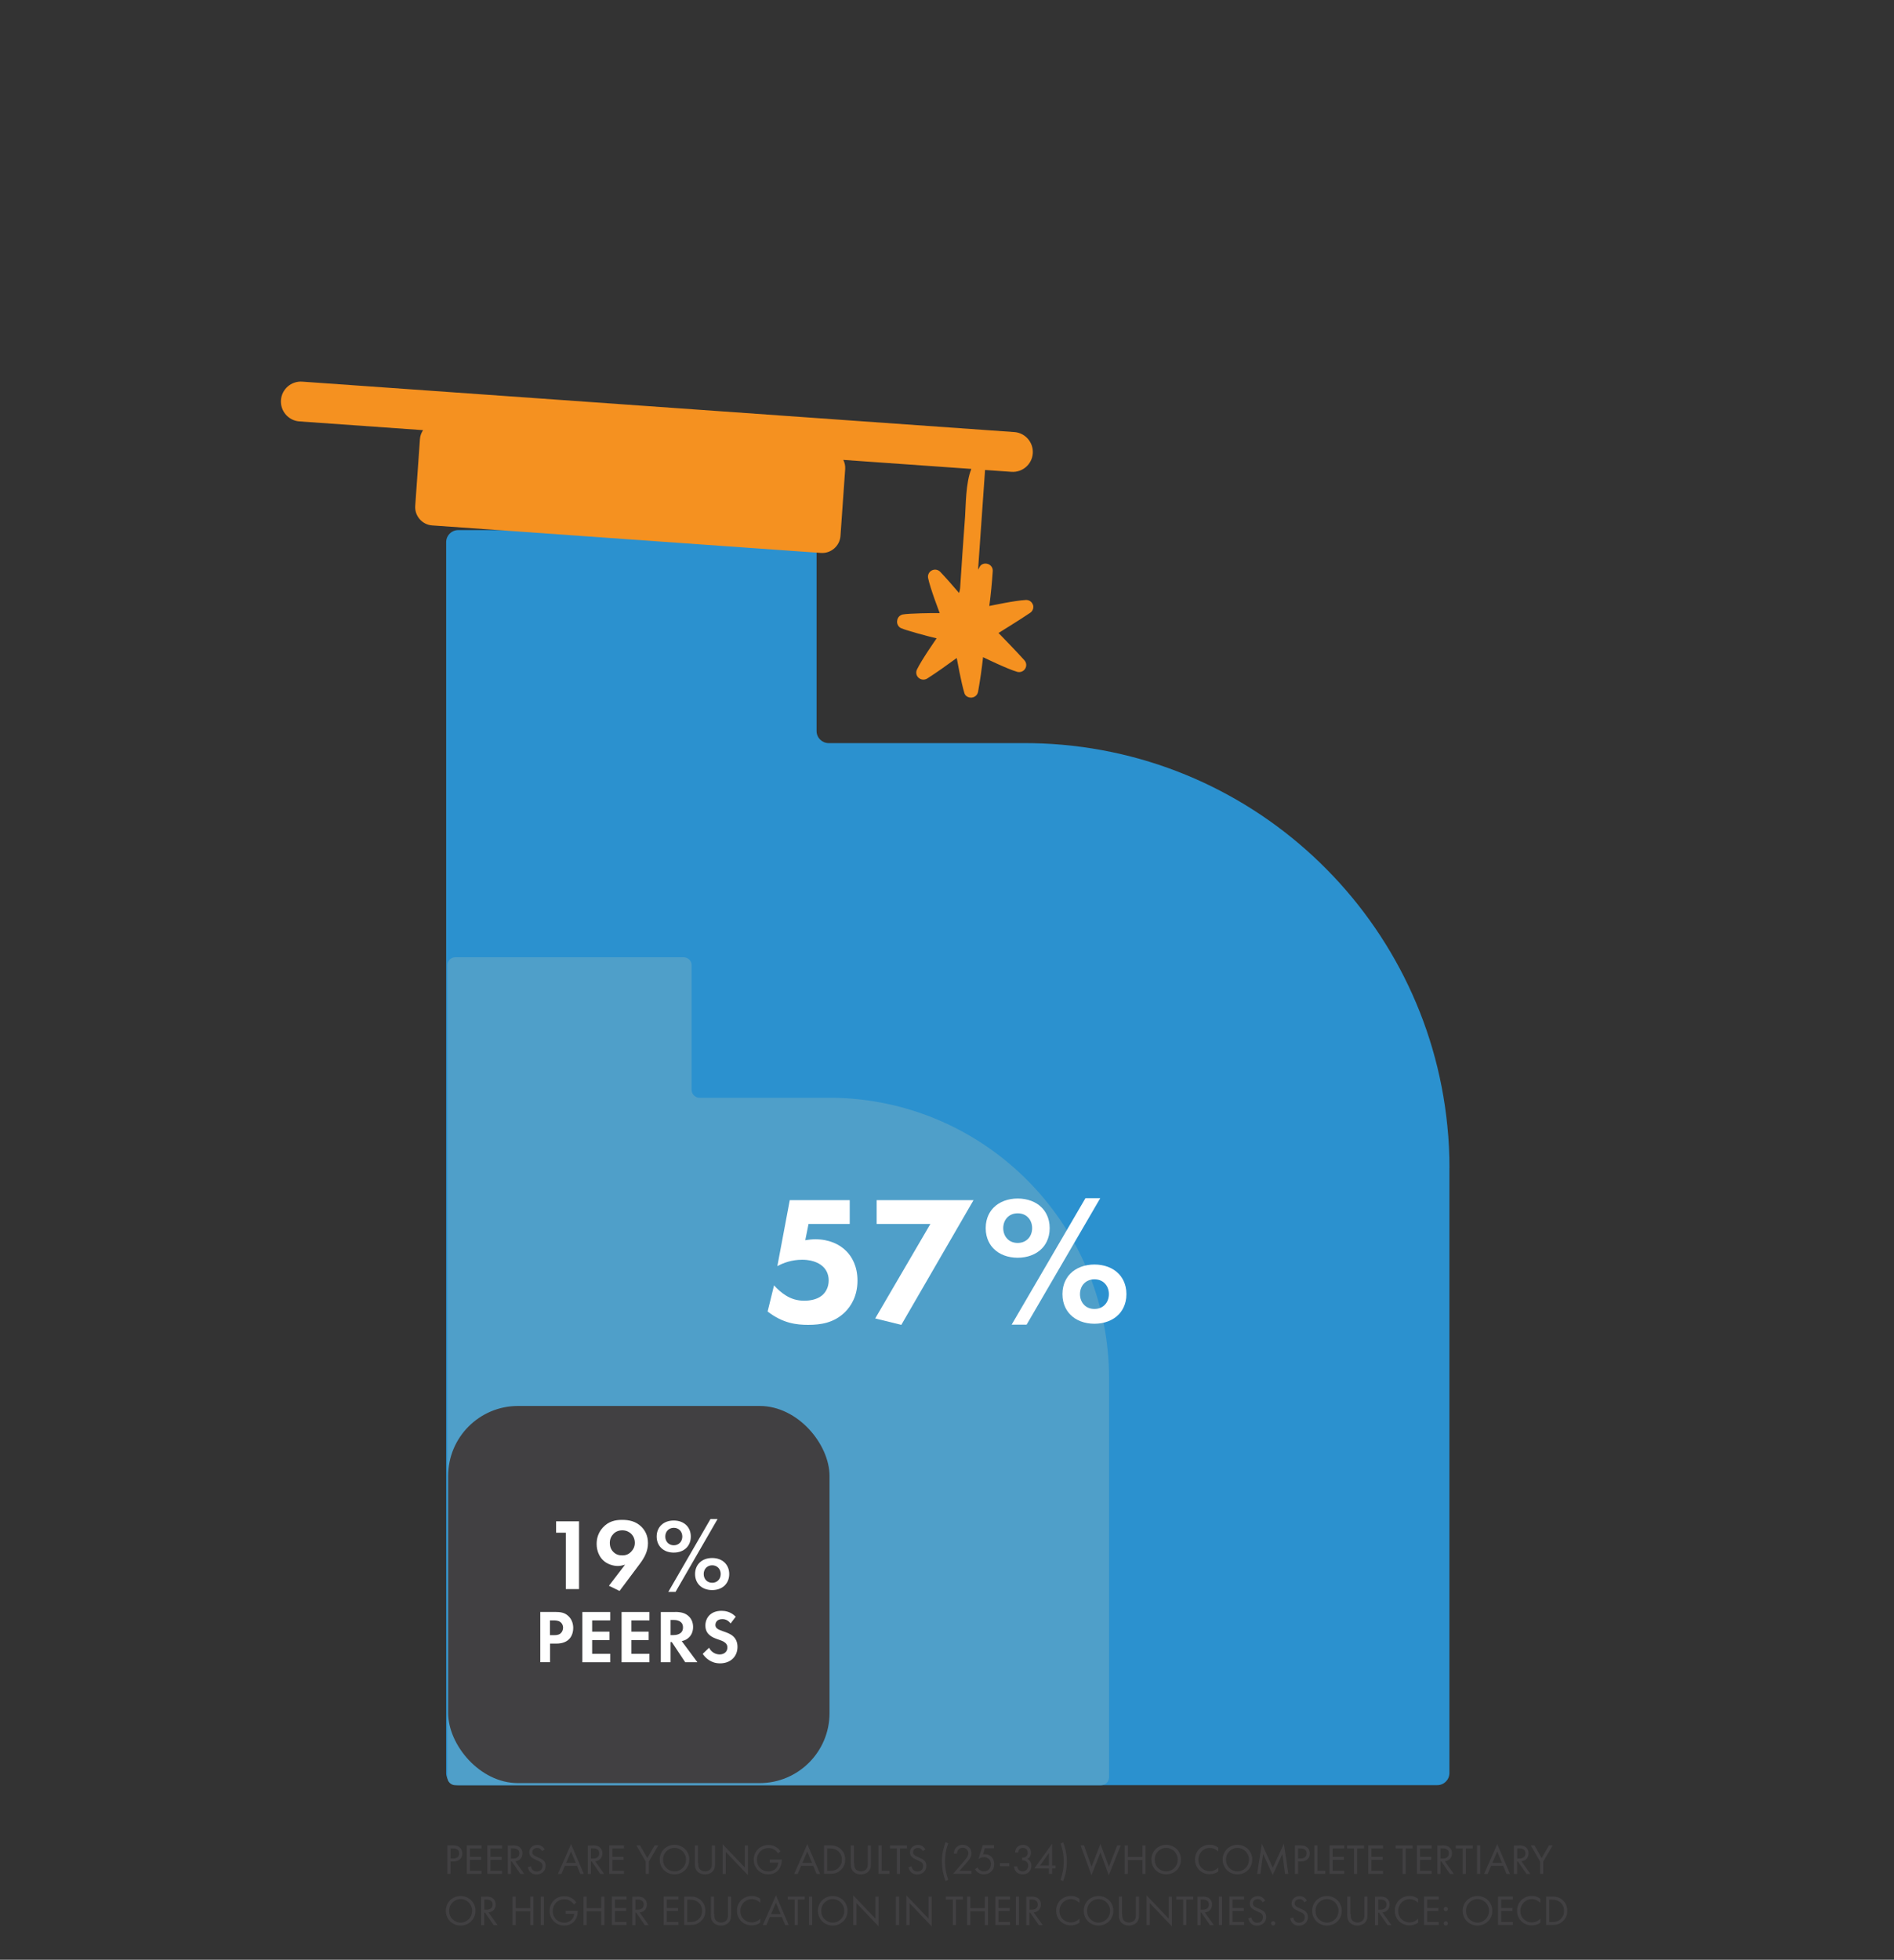 <?xml version="1.0" encoding="UTF-8"?>
<svg id="Layer_2" data-name="Layer 2" xmlns="http://www.w3.org/2000/svg" viewBox="0 0 325 336.14">
  <rect x="0" y="0" width="325" height="336.14" fill="#333333" stroke="none"/>
  <defs>
    <style>
      .cls-1 {
        fill: #fff;
      }

      .cls-2 {
        fill: #4f9fc9;
      }

      .cls-3 {
        fill: #f59120;
      }

      .cls-4 {
        fill: #2b91cf;
      }

      .cls-5 {
        fill: none;
      }

      .cls-6 {
        fill: #414042;
      }
    </style>
  </defs>
  <g id="FOR_PUNEET" data-name="FOR PUNEET">
    <g>
      <rect class="cls-5" width="325" height="336.14"/>
      <g>
        <g>
          <path class="cls-4" d="M248.71,200.36v103.75c0,1.15-.93,2.08-2.08,2.08H78.64c-1.15,0-2.08-.93-2.08-2.08V93c0-1.15,.93-2.08,2.08-2.08h59.4c1.15,0,2.08,.93,2.08,2.08v32.38c0,1.15,.93,2.08,2.08,2.08h33.61c.45,0,.89,0,1.34,.01,37.22,.68,67.63,29.24,71.21,65.68,.25,2.38,.36,4.77,.36,7.21Z"/>
          <path class="cls-2" d="M190.31,236.39v68.44c0,.76-.61,1.37-1.37,1.37H78.13c-.76,0-1.37-.61-1.37-1.37V165.56c0-.76,.61-1.37,1.37-1.37h39.18c.76,0,1.37,.61,1.37,1.37v21.36c0,.76,.61,1.37,1.37,1.37h22.17c.29,0,.59,0,.88,0,24.55,.45,44.61,19.29,46.97,43.33,.16,1.57,.24,3.15,.24,4.76Z"/>
          <rect class="cls-6" x="76.9" y="241.15" width="65.44" height="64.69" rx="12" ry="12"/>
          <g>
            <path class="cls-1" d="M145.79,209.93h-7.05l-.56,2.79c.53-.09,1.19-.16,1.72-.16,2.35,0,4.17,.85,5.33,2.04,.94,.94,1.91,2.57,1.91,5.05,0,2.7-1.16,4.42-2.13,5.39-1.91,1.88-4.2,2.2-6.33,2.2-1.98,0-4.33-.25-6.96-2.29l1.1-4.48c.56,.63,1.35,1.32,2.01,1.72,.88,.56,1.91,.91,3.17,.91,1.1,0,2.23-.25,2.98-.85,.66-.5,1.22-1.41,1.22-2.63s-.56-2.01-1.07-2.45c-.25-.22-1.29-1.1-3.48-1.1-1.76,0-3.23,.53-4.26,1.1l2.13-11.32h10.29v4.08Z"/>
            <path class="cls-1" d="M159.65,209.93h-9.22v-4.08h16.62l-12.39,21.39-4.48-1.1,9.47-16.21Z"/>
            <path class="cls-1" d="M178.77,214.16c-.97,1-2.48,1.57-4.14,1.57s-3.17-.56-4.14-1.57c-.53-.53-1.35-1.66-1.35-3.51s.82-2.98,1.35-3.51c.97-1,2.48-1.57,4.14-1.57s3.17,.56,4.14,1.57c.53,.53,1.35,1.66,1.35,3.51s-.82,2.98-1.35,3.51Zm-5.93-5.33c-.41,.41-.69,1.07-.69,1.82s.28,1.41,.69,1.82c.34,.38,.94,.72,1.79,.72s1.44-.35,1.79-.72c.41-.41,.69-1.07,.69-1.82s-.28-1.41-.69-1.82c-.34-.38-.94-.72-1.79-.72s-1.44,.34-1.79,.72Zm13.42-3.32h2.54l-12.64,21.7h-2.57l12.67-21.7Zm5.68,19.97c-.97,1-2.48,1.57-4.14,1.57s-3.17-.56-4.14-1.57c-.53-.53-1.35-1.66-1.35-3.51s.82-2.98,1.35-3.51c.97-1,2.48-1.57,4.14-1.57s3.17,.56,4.14,1.57c.53,.53,1.35,1.66,1.35,3.51s-.82,2.98-1.35,3.51Zm-5.93-5.33c-.41,.41-.69,1.07-.69,1.82s.28,1.41,.69,1.82c.34,.38,.94,.72,1.79,.72s1.44-.34,1.79-.72c.41-.41,.69-1.07,.69-1.82s-.28-1.41-.69-1.82c-.34-.38-.94-.72-1.79-.72s-1.44,.35-1.79,.72Z"/>
          </g>
          <g>
            <path class="cls-1" d="M97.09,262.89h-1.67v-1.95h3.94v11.62h-2.27v-9.67Z"/>
            <path class="cls-1" d="M104.49,271.99l2.77-3.62c-.37,.12-.82,.23-1.24,.23-.82,0-1.87-.33-2.54-.99-.61-.58-1.1-1.57-1.1-2.79,0-.98,.28-1.95,1.06-2.81,.99-1.08,2.13-1.32,3.31-1.32s2.35,.23,3.31,1.18c.63,.63,1.13,1.52,1.13,2.82,0,1.41-.64,2.54-1.46,3.62l-3.42,4.57-1.83-.89Zm.78-8.9c-.28,.28-.63,.77-.63,1.53,0,.7,.24,1.22,.64,1.6,.44,.42,.92,.56,1.5,.56,.63,0,1.1-.19,1.52-.63,.42-.44,.63-.92,.63-1.52,0-.73-.3-1.24-.64-1.57-.3-.28-.8-.58-1.5-.58-.73,0-1.22,.3-1.52,.59Z"/>
            <path class="cls-1" d="M118.54,263.55c0,1.59-1.12,2.75-2.93,2.75s-2.93-1.17-2.93-2.75,1.12-2.75,2.93-2.75,2.93,1.17,2.93,2.75Zm-1.46,0c0-.87-.61-1.5-1.46-1.5s-1.46,.63-1.46,1.5,.61,1.5,1.46,1.5,1.46-.63,1.46-1.5Zm4.83-3h1.22l-7.21,12.49h-1.24l7.23-12.49Zm3.22,9.43c0,1.59-1.12,2.75-2.93,2.75s-2.93-1.17-2.93-2.75,1.12-2.75,2.93-2.75,2.93,1.17,2.93,2.75Zm-1.46,0c0-.87-.61-1.5-1.46-1.5s-1.46,.63-1.46,1.5,.61,1.5,1.46,1.5,1.46-.63,1.46-1.5Z"/>
            <path class="cls-1" d="M95.21,276.48c.97,0,1.64,.1,2.27,.66,.7,.62,.88,1.46,.88,2.08,0,.34-.05,1.27-.71,1.93-.48,.48-1.19,.76-2.18,.76h-1.08v3.19h-1.68v-8.62h2.51Zm-.83,3.98h.68c.32,0,.74,0,1.1-.27,.31-.25,.46-.63,.46-1.01,0-.48-.23-.8-.48-.98-.35-.25-.79-.27-1.19-.27h-.58v2.53Z"/>
            <path class="cls-1" d="M104.71,277.93h-3.1v1.93h2.97v1.45h-2.97v2.35h3.1v1.45h-4.78v-8.62h4.78v1.45Z"/>
            <path class="cls-1" d="M111.44,277.93h-3.1v1.93h2.97v1.45h-2.97v2.35h3.1v1.45h-4.78v-8.62h4.78v1.45Z"/>
            <path class="cls-1" d="M115.88,276.48c1.19,0,1.8,.31,2.2,.65,.66,.56,.85,1.29,.85,1.94,0,.84-.34,1.58-1.01,2.03-.22,.16-.53,.3-.94,.38l2.69,3.63h-2.09l-2.3-3.46h-.21v3.46h-1.68v-8.62h2.49Zm-.81,3.97h.48c.32,0,1.65-.04,1.65-1.31s-1.32-1.29-1.63-1.29h-.5v2.6Z"/>
            <path class="cls-1" d="M125.36,278.45c-.5-.67-1.1-.74-1.41-.74-.91,0-1.19,.57-1.19,1.01,0,.21,.06,.4,.27,.58,.21,.19,.49,.3,1.03,.49,.67,.23,1.31,.46,1.75,.87,.39,.35,.74,.93,.74,1.81,0,1.68-1.21,2.83-3,2.83-1.59,0-2.52-.97-2.97-1.63l1.1-1.05c.41,.84,1.2,1.15,1.81,1.15,.76,0,1.33-.47,1.33-1.19,0-.31-.1-.56-.34-.78-.32-.3-.84-.46-1.33-.63-.45-.16-1-.36-1.43-.75-.28-.25-.68-.72-.68-1.6,0-1.27,.85-2.53,2.77-2.53,.54,0,1.56,.1,2.44,1.01l-.88,1.15Z"/>
          </g>
          <path class="cls-3" d="M177.24,103.73c-.17-.52-.66-.85-1.21-.82-1.83,.08-5.95,.97-6.27,1.03,.27-2.05,.46-4.01,.59-5.98,.04-.54-.29-1.03-.81-1.22-.52-.18-1.12-.04-1.4,.43-.1,.16-.2,.35-.31,.54,.36-5.01,.9-12.66,1.2-17.1l4.54,.32c1.88,.13,3.52-1.29,3.65-3.17,.13-1.88-1.29-3.52-3.17-3.65l-122.19-8.65c-1.88-.13-3.52,1.29-3.65,3.17-.13,1.88,1.29,3.52,3.17,3.65l21.22,1.5c-.3,.44-.5,.95-.54,1.52l-.81,11.47c-.12,1.72,1.19,3.23,2.91,3.35l66.71,4.72c1.72,.12,3.23-1.19,3.35-2.91l.81-11.47c.04-.57-.09-1.1-.32-1.58l21.97,1.55c-.98,2.34-.95,6.38-1.08,8.19-.29,4.04-.59,8.08-.84,12.13-.02,.36-.09,.67-.2,.95-1.06-1.24-2.19-2.54-3.22-3.62-.38-.39-.96-.49-1.45-.24-.48,.25-.74,.78-.63,1.31,.36,1.79,1.97,5.94,1.99,6.01-1.15-.03-5.34,.05-6.3,.23,0,0-.01,0-.02,0-.24,.05-.44,.16-.61,.31-.21,.2-.34,.46-.37,.77-.05,.3,.02,.59,.17,.83,.12,.19,.29,.35,.51,.45,0,0,.01,0,.02,0,.89,.41,4.94,1.49,6.07,1.74-.04,.06-2.6,3.71-3.38,5.36-.23,.49-.11,1.07,.3,1.42,.42,.36,1.01,.4,1.47,.11,1.61-1.02,3.46-2.35,5.06-3.52,.05,.21,.74,4.14,1.32,6.04,.16,.52,.71,.8,1.26,.75,.55-.06,.98-.46,1.08-.99,.35-1.94,.63-3.89,.86-5.94,.29,.14,4.08,1.99,5.84,2.51,.52,.15,1.08-.05,1.37-.51,.3-.46,.25-1.05-.11-1.46-1.39-1.56-4.45-4.69-4.45-4.69,.03-.02,3.72-2.29,5.45-3.47,.45-.31,.63-.87,.46-1.39Z"/>
        </g>
        <g>
          <path class="cls-6" d="M77.65,316.52c.25,0,.47,.02,.68,.07,.2,.04,.39,.14,.55,.28,.18,.16,.3,.33,.36,.52,.06,.19,.09,.37,.09,.52,0,.17-.03,.34-.08,.5-.06,.17-.15,.31-.27,.44s-.28,.23-.48,.31-.43,.12-.71,.12h-.48v2.12h-.54v-4.88h.89Zm-.34,2.25h.45c.32,0,.57-.08,.76-.23,.18-.15,.27-.37,.27-.65,0-.2-.04-.35-.12-.46s-.17-.2-.29-.26c-.11-.06-.23-.09-.35-.11s-.23-.02-.31-.02h-.4v1.73Z"/>
          <path class="cls-6" d="M82.63,317.04h-1.99v1.45h1.93v.51h-1.93v1.89h1.99v.51h-2.53v-4.88h2.53v.51Z"/>
          <path class="cls-6" d="M86.15,317.04h-1.99v1.45h1.93v.51h-1.93v1.89h1.99v.51h-2.53v-4.88h2.53v.51Z"/>
          <path class="cls-6" d="M87.93,316.52c.08,0,.17,0,.28,0,.1,0,.2,.02,.31,.04s.21,.05,.31,.08c.1,.03,.2,.08,.29,.15,.14,.1,.27,.24,.37,.42s.16,.4,.16,.67c0,.18-.03,.36-.09,.52-.06,.16-.14,.3-.25,.42-.11,.12-.24,.21-.39,.29-.15,.07-.32,.11-.51,.13l1.55,2.18h-.66l-1.48-2.14h-.14v2.14h-.54v-4.88h.78Zm-.24,2.26h.34c.34,0,.6-.08,.79-.23,.19-.15,.29-.37,.29-.66,0-.14-.03-.27-.08-.4s-.15-.23-.31-.32c-.11-.06-.23-.1-.35-.12s-.24-.02-.36-.02h-.33v1.75Z"/>
          <path class="cls-6" d="M93,317.49c-.04-.07-.08-.14-.13-.2-.05-.07-.1-.12-.16-.17-.05-.04-.12-.08-.2-.11-.09-.04-.2-.05-.34-.05-.24,0-.44,.07-.59,.2-.15,.14-.23,.32-.23,.55,0,.1,.01,.18,.04,.24,.03,.06,.07,.12,.14,.19,.07,.07,.15,.13,.24,.18,.09,.05,.18,.09,.27,.13l.47,.21c.14,.06,.28,.13,.41,.2,.13,.07,.25,.16,.35,.26,.13,.13,.22,.26,.27,.41,.05,.14,.08,.3,.08,.48,0,.22-.04,.43-.12,.62-.08,.18-.19,.34-.32,.47-.14,.13-.3,.23-.49,.3-.19,.07-.39,.11-.61,.11-.16,0-.34-.02-.52-.07s-.37-.16-.54-.32c-.12-.12-.22-.25-.29-.41-.07-.16-.13-.31-.16-.45l.53-.15c.02,.13,.06,.24,.11,.35s.11,.2,.18,.27c.11,.11,.22,.18,.34,.22,.12,.04,.24,.06,.37,.06,.17,0,.31-.03,.44-.08,.12-.05,.23-.12,.31-.22,.08-.09,.14-.19,.18-.31s.06-.24,.06-.36c0-.11-.02-.21-.06-.31s-.1-.18-.19-.26c-.07-.07-.15-.13-.25-.18s-.21-.1-.34-.16l-.44-.21c-.1-.04-.2-.09-.31-.15-.11-.06-.22-.14-.34-.25-.11-.1-.19-.21-.25-.34s-.09-.28-.09-.46,.03-.36,.1-.52c.07-.15,.16-.29,.29-.4,.12-.11,.27-.19,.43-.26,.17-.06,.35-.09,.55-.09,.15,0,.29,.02,.41,.05,.12,.03,.25,.09,.37,.17,.1,.07,.19,.15,.27,.24,.08,.09,.15,.19,.21,.3l-.43,.29Z"/>
          <path class="cls-6" d="M99.01,320.03h-2.08l-.59,1.38h-.6l2.25-5.11,2.19,5.11h-.6l-.57-1.38Zm-.21-.51l-.82-1.95-.83,1.95h1.65Z"/>
          <path class="cls-6" d="M101.65,316.52c.08,0,.17,0,.28,0,.1,0,.2,.02,.31,.04s.21,.05,.31,.08c.1,.03,.2,.08,.29,.15,.14,.1,.27,.24,.37,.42s.16,.4,.16,.67c0,.18-.03,.36-.09,.52-.06,.16-.14,.3-.25,.42-.11,.12-.24,.21-.39,.29-.15,.07-.32,.11-.51,.13l1.55,2.18h-.66l-1.48-2.14h-.14v2.14h-.54v-4.88h.78Zm-.24,2.26h.34c.34,0,.6-.08,.79-.23,.19-.15,.29-.37,.29-.66,0-.14-.03-.27-.08-.4s-.15-.23-.31-.32c-.11-.06-.23-.1-.35-.12s-.24-.02-.36-.02h-.33v1.75Z"/>
          <path class="cls-6" d="M107.07,317.04h-1.99v1.45h1.93v.51h-1.93v1.89h1.99v.51h-2.53v-4.88h2.53v.51Z"/>
          <path class="cls-6" d="M110.8,319.3l-1.6-2.78h.63l1.24,2.18,1.26-2.18h.63l-1.62,2.78v2.1h-.54v-2.1Z"/>
          <path class="cls-6" d="M115.74,321.49c-.35,0-.68-.06-.99-.19-.31-.13-.58-.3-.81-.53s-.41-.49-.54-.8c-.13-.31-.2-.65-.2-1.01s.07-.7,.2-1.01c.13-.31,.31-.57,.54-.8,.23-.22,.5-.4,.81-.53,.31-.13,.64-.19,.99-.19s.68,.06,.99,.19,.58,.3,.81,.53c.23,.22,.41,.49,.54,.8,.13,.31,.2,.64,.2,1.01s-.07,.7-.2,1.01c-.13,.31-.31,.58-.54,.8-.23,.22-.5,.4-.81,.53-.31,.13-.64,.19-.99,.19Zm0-4.54c-.27,0-.53,.05-.77,.16-.24,.1-.45,.25-.63,.43-.18,.18-.32,.39-.42,.64-.1,.25-.15,.51-.15,.79s.05,.54,.15,.79,.24,.46,.42,.64c.18,.18,.39,.32,.63,.43,.24,.1,.5,.16,.77,.16s.53-.05,.77-.16c.24-.11,.45-.25,.63-.43,.18-.18,.32-.39,.42-.64,.1-.25,.16-.51,.16-.79s-.05-.54-.16-.79c-.11-.25-.25-.46-.42-.64-.18-.18-.39-.32-.63-.43-.24-.11-.5-.16-.77-.16Z"/>
          <path class="cls-6" d="M119.82,319.52c0,.1,0,.21,0,.31,0,.1,.02,.21,.04,.31,.02,.1,.06,.2,.11,.3,.05,.09,.12,.18,.22,.27s.22,.15,.37,.2c.15,.05,.29,.08,.43,.08s.28-.03,.43-.08c.15-.05,.28-.12,.37-.2s.17-.17,.22-.27c.05-.1,.09-.19,.11-.3,.03-.1,.04-.21,.04-.31,0-.11,0-.21,0-.31v-2.99h.54v3.14c0,.21-.02,.41-.05,.6-.04,.2-.12,.39-.25,.57-.15,.2-.34,.37-.59,.48s-.53,.18-.84,.18-.59-.06-.84-.18-.44-.28-.59-.48c-.13-.19-.22-.38-.25-.57-.04-.19-.06-.39-.06-.6v-3.14h.54v2.99Z"/>
          <path class="cls-6" d="M124,321.4v-5.08l3.8,3.99v-3.78h.54v5.1l-3.8-3.99v3.77h-.54Z"/>
          <path class="cls-6" d="M132.12,318.95h2.03v.12c0,.27-.04,.55-.12,.82-.08,.27-.2,.51-.35,.72-.04,.05-.1,.12-.19,.22s-.21,.2-.35,.29c-.15,.1-.32,.18-.54,.26-.21,.07-.46,.11-.73,.11-.36,0-.7-.06-1.01-.19-.31-.13-.58-.31-.8-.53s-.4-.49-.53-.8c-.13-.31-.19-.64-.19-.99s.06-.69,.19-1,.31-.57,.53-.8c.23-.23,.5-.41,.8-.53s.65-.19,1.01-.19c.23,0,.48,.03,.74,.1,.26,.07,.51,.2,.75,.38,.11,.08,.22,.18,.31,.28,.1,.1,.18,.2,.25,.3l-.4,.37c-.14-.2-.29-.37-.46-.5-.12-.1-.27-.19-.46-.28-.19-.09-.43-.13-.72-.13s-.56,.05-.81,.16c-.25,.1-.46,.25-.63,.43s-.31,.39-.41,.64c-.1,.25-.15,.51-.15,.79,0,.33,.06,.62,.18,.87,.12,.25,.27,.46,.46,.63,.19,.17,.4,.29,.64,.38,.24,.08,.47,.12,.7,.12,.33,0,.62-.08,.88-.22,.26-.15,.47-.35,.61-.6,.04-.08,.08-.17,.12-.29,.04-.12,.06-.25,.07-.41h-1.45v-.51Z"/>
          <path class="cls-6" d="M139.55,320.03h-2.08l-.59,1.38h-.6l2.25-5.11,2.19,5.11h-.6l-.57-1.38Zm-.21-.51l-.82-1.95-.83,1.95h1.65Z"/>
          <path class="cls-6" d="M141.4,316.52h1c.12,0,.26,0,.4,.01s.3,.03,.45,.07,.31,.1,.47,.17c.16,.08,.31,.18,.47,.31,.11,.09,.22,.2,.32,.33,.1,.12,.19,.26,.27,.42s.14,.33,.18,.52,.07,.39,.07,.61c0,.26-.03,.49-.08,.68-.06,.2-.13,.37-.21,.52-.08,.15-.18,.28-.28,.39-.1,.11-.19,.2-.28,.27-.11,.1-.23,.18-.34,.25s-.25,.13-.39,.18-.3,.08-.47,.11c-.17,.02-.37,.03-.59,.03h-.99v-4.88Zm.54,4.37h.47c.1,0,.2,0,.31-.01,.11,0,.23-.03,.35-.06s.25-.07,.37-.13c.12-.06,.25-.14,.36-.23,.19-.16,.34-.35,.47-.6s.19-.54,.19-.89c0-.29-.05-.56-.15-.79-.1-.24-.24-.44-.42-.61-.18-.17-.4-.3-.65-.39-.25-.09-.53-.14-.84-.14h-.47v3.86Z"/>
          <path class="cls-6" d="M146.57,319.52c0,.1,0,.21,0,.31,0,.1,.02,.21,.04,.31s.06,.2,.11,.3c.05,.09,.12,.18,.22,.27s.22,.15,.37,.2c.15,.05,.29,.08,.43,.08s.28-.03,.43-.08c.15-.05,.28-.12,.37-.2s.17-.17,.22-.27c.05-.1,.09-.19,.11-.3s.04-.21,.04-.31c0-.11,0-.21,0-.31v-2.99h.54v3.14c0,.21-.02,.41-.05,.6-.04,.2-.12,.39-.25,.57-.15,.2-.34,.37-.59,.48s-.53,.18-.84,.18-.59-.06-.84-.18c-.25-.12-.44-.28-.59-.48-.13-.19-.22-.38-.25-.57-.04-.19-.06-.39-.06-.6v-3.14h.54v2.99Z"/>
          <path class="cls-6" d="M151.29,316.52v4.37h1.35v.51h-1.89v-4.88h.54Z"/>
          <path class="cls-6" d="M154.44,317.04v4.37h-.54v-4.37h-1.18v-.51h2.91v.51h-1.18Z"/>
          <path class="cls-6" d="M158.34,317.49c-.03-.07-.08-.14-.13-.2-.05-.07-.1-.12-.16-.17-.05-.04-.12-.08-.21-.11-.09-.04-.2-.05-.34-.05-.24,0-.44,.07-.59,.2-.15,.14-.23,.32-.23,.55,0,.1,.01,.18,.04,.24,.03,.06,.07,.12,.14,.19,.07,.07,.15,.13,.24,.18,.09,.05,.18,.09,.27,.13l.47,.21c.14,.06,.28,.13,.41,.2s.24,.16,.35,.26c.13,.13,.22,.26,.27,.41,.05,.14,.08,.3,.08,.48,0,.22-.04,.43-.12,.62-.08,.18-.19,.34-.33,.47-.14,.13-.3,.23-.49,.3-.19,.07-.39,.11-.61,.11-.16,0-.33-.02-.52-.07-.19-.05-.37-.16-.54-.32-.12-.12-.22-.25-.29-.41s-.13-.31-.16-.45l.53-.15c.02,.13,.05,.24,.11,.35,.05,.11,.11,.2,.18,.27,.11,.11,.22,.18,.34,.22,.12,.04,.24,.06,.37,.06,.17,0,.31-.03,.44-.08,.12-.05,.23-.12,.31-.22,.08-.09,.14-.19,.18-.31s.06-.24,.06-.36c0-.11-.02-.21-.05-.31-.04-.09-.1-.18-.19-.26-.07-.07-.15-.13-.25-.18s-.21-.1-.34-.16l-.44-.21c-.1-.04-.2-.09-.31-.15-.11-.06-.22-.14-.34-.25-.11-.1-.19-.21-.25-.34s-.09-.28-.09-.46,.04-.36,.1-.52c.07-.15,.16-.29,.29-.4,.12-.11,.27-.19,.43-.26,.17-.06,.35-.09,.55-.09,.15,0,.29,.02,.41,.05,.12,.03,.25,.09,.37,.17,.1,.07,.19,.15,.27,.24,.08,.09,.15,.19,.21,.3l-.43,.29Z"/>
          <path class="cls-6" d="M162.71,316.2c-.07,.17-.13,.36-.2,.57s-.12,.44-.17,.69c-.07,.32-.12,.63-.14,.92s-.04,.6-.04,.92c0,.3,.01,.59,.04,.87,.02,.28,.07,.58,.14,.91,.05,.24,.1,.47,.17,.69,.06,.22,.13,.44,.21,.65l-.46,.21c-.08-.21-.15-.41-.21-.6s-.1-.35-.14-.5-.07-.27-.09-.37-.04-.16-.04-.19c-.05-.27-.09-.56-.12-.85-.02-.29-.04-.58-.04-.85,0-.25,.01-.54,.04-.86,.03-.33,.08-.67,.17-1.04,.05-.23,.12-.48,.2-.73,.08-.25,.16-.48,.23-.67l.46,.21Z"/>
          <path class="cls-6" d="M163.54,321.4l1.78-2.06s.07-.08,.12-.15c.05-.06,.11-.13,.17-.2s.11-.13,.16-.2c.05-.07,.09-.12,.12-.16,.11-.16,.18-.3,.22-.42,.03-.12,.05-.23,.05-.33,0-.28-.09-.51-.27-.68s-.41-.27-.71-.27c-.35,0-.62,.14-.81,.43-.05,.07-.09,.16-.11,.25-.03,.09-.04,.2-.05,.33h-.54c0-.25,.05-.45,.12-.61s.15-.29,.25-.4c.1-.12,.25-.23,.43-.34,.18-.11,.43-.16,.73-.16,.21,0,.41,.04,.6,.11s.35,.17,.48,.3c.13,.13,.24,.28,.31,.46,.08,.18,.11,.37,.11,.58,0,.17-.03,.33-.08,.49s-.16,.35-.3,.56c-.1,.14-.21,.28-.34,.43-.12,.14-.23,.27-.33,.38l-1.02,1.15h2.06v.5h-3.15Z"/>
          <path class="cls-6" d="M170.56,317.02h-1.57l-.31,1.05c.08-.02,.18-.03,.31-.03,.24,0,.46,.04,.67,.13s.37,.21,.51,.36,.25,.33,.32,.53c.07,.2,.11,.43,.11,.67,0,.27-.05,.52-.14,.74-.1,.22-.22,.4-.39,.55-.16,.15-.35,.27-.57,.35-.21,.08-.44,.12-.68,.12-.2,0-.39-.03-.57-.09s-.35-.16-.52-.29c-.08-.07-.15-.14-.23-.23s-.14-.17-.2-.27l.43-.31c.04,.08,.09,.16,.14,.22,.05,.06,.12,.12,.19,.18,.1,.08,.22,.15,.34,.21,.13,.06,.28,.08,.45,.08s.33-.03,.48-.1c.15-.07,.27-.15,.38-.27s.19-.25,.25-.4c.06-.15,.09-.32,.09-.49s-.03-.34-.09-.48c-.06-.15-.14-.27-.25-.38s-.23-.19-.38-.25-.31-.09-.48-.09c-.09,0-.21,.02-.37,.05-.16,.04-.35,.13-.57,.28l.71-2.36h1.94v.5Z"/>
          <path class="cls-6" d="M171.58,319.57h1.61v.54h-1.61v-.54Z"/>
          <path class="cls-6" d="M174.18,317.73c0-.14,.03-.27,.07-.39s.09-.23,.15-.33c.08-.13,.17-.23,.27-.3,.1-.08,.21-.13,.31-.17,.1-.04,.2-.06,.3-.08,.1-.01,.18-.02,.26-.02,.23,0,.43,.04,.6,.11s.32,.17,.43,.3,.2,.27,.26,.42c.06,.16,.08,.32,.08,.49,0,.09,0,.18-.03,.28s-.05,.2-.1,.3c-.05,.1-.11,.19-.19,.28-.08,.09-.19,.16-.31,.23,.04,.01,.1,.05,.18,.09s.15,.11,.23,.21c.08,.09,.14,.21,.2,.35,.06,.14,.09,.32,.09,.53,0,.23-.04,.43-.12,.61-.08,.18-.19,.33-.32,.46-.14,.13-.29,.22-.47,.29-.18,.07-.38,.1-.59,.1-.13,0-.26-.01-.39-.04-.13-.03-.26-.08-.38-.14-.12-.07-.24-.15-.34-.26-.11-.11-.19-.24-.25-.4-.04-.09-.07-.17-.08-.26s-.02-.17-.03-.26h.54c0,.09,.03,.17,.06,.26s.07,.16,.12,.23c.08,.12,.19,.21,.32,.27,.13,.06,.28,.1,.43,.1,.14,0,.26-.03,.38-.08,.12-.05,.22-.12,.3-.21,.08-.09,.15-.2,.2-.31,.05-.12,.07-.25,.07-.38,0-.07,0-.14-.02-.22-.02-.08-.04-.16-.08-.23-.04-.08-.09-.15-.15-.21s-.14-.12-.23-.16c-.08-.04-.17-.07-.26-.08-.1-.02-.2-.02-.29-.02v-.48c.1,0,.2,0,.29-.01s.19-.05,.26-.09c.04-.02,.08-.05,.13-.08,.05-.04,.09-.08,.13-.14,.04-.06,.08-.13,.11-.21,.03-.08,.04-.18,.04-.29s-.02-.21-.05-.31c-.03-.1-.08-.19-.15-.27-.07-.08-.15-.14-.26-.19s-.23-.07-.38-.07c-.1,0-.2,.02-.31,.05-.11,.03-.22,.11-.32,.23-.05,.06-.09,.14-.12,.23-.04,.09-.06,.18-.07,.29h-.54Z"/>
          <path class="cls-6" d="M180.53,319.98h.6v.5h-.6v.92h-.54v-.92h-2.5l3.04-4.23v3.73Zm-.54,0v-2.16l-1.54,2.16h1.54Z"/>
          <path class="cls-6" d="M182.43,315.99c.07,.2,.15,.42,.23,.67,.08,.25,.15,.5,.2,.73,.08,.37,.14,.71,.17,1.04,.03,.33,.04,.61,.04,.86,0,.27-.01,.56-.04,.85-.03,.29-.06,.58-.12,.85,0,.03-.02,.09-.04,.19-.02,.1-.05,.22-.09,.37s-.09,.31-.15,.5-.13,.39-.2,.6l-.46-.21c.08-.21,.15-.43,.21-.65,.06-.22,.12-.45,.17-.69,.07-.33,.11-.64,.14-.91s.04-.57,.04-.87c0-.32-.01-.63-.04-.92-.03-.29-.07-.6-.14-.92-.05-.25-.11-.48-.18-.69-.06-.21-.13-.4-.2-.57l.46-.21Z"/>
          <path class="cls-6" d="M186.01,316.52l1.29,3.66,1.53-3.91,1.45,3.91,1.43-3.66h.6l-2.05,5.13-1.43-3.91-1.54,3.91-1.87-5.13h.6Z"/>
          <path class="cls-6" d="M193.53,318.51h2.5v-1.98h.54v4.88h-.54v-2.38h-2.5v2.38h-.54v-4.88h.54v1.98Z"/>
          <path class="cls-6" d="M200.11,321.49c-.35,0-.68-.06-.99-.19-.31-.13-.58-.3-.81-.53-.23-.22-.41-.49-.54-.8-.13-.31-.2-.65-.2-1.01s.07-.7,.2-1.01c.13-.31,.31-.57,.54-.8,.23-.22,.5-.4,.81-.53s.64-.19,.99-.19,.68,.06,.99,.19c.31,.13,.58,.3,.81,.53,.23,.22,.41,.49,.54,.8,.13,.31,.2,.64,.2,1.01s-.07,.7-.2,1.01c-.13,.31-.31,.58-.54,.8-.23,.22-.5,.4-.81,.53-.31,.13-.64,.19-.99,.19Zm0-4.54c-.27,0-.53,.05-.77,.16-.24,.1-.45,.25-.63,.43s-.32,.39-.42,.64c-.1,.25-.15,.51-.15,.79s.05,.54,.15,.79c.1,.25,.24,.46,.42,.64,.18,.18,.39,.32,.63,.43,.24,.1,.5,.16,.77,.16s.53-.05,.77-.16c.24-.11,.45-.25,.63-.43,.18-.18,.32-.39,.42-.64s.16-.51,.16-.79-.05-.54-.16-.79c-.11-.25-.25-.46-.42-.64s-.39-.32-.63-.43c-.24-.11-.5-.16-.77-.16Z"/>
          <path class="cls-6" d="M209.07,317.6c-.08-.08-.17-.16-.28-.24s-.23-.15-.36-.21c-.13-.06-.26-.1-.41-.14-.15-.03-.29-.05-.43-.05-.28,0-.54,.05-.78,.16-.24,.11-.45,.25-.62,.43-.17,.18-.31,.4-.41,.64-.1,.25-.15,.51-.15,.79,0,.33,.06,.62,.18,.87,.12,.25,.28,.46,.47,.62,.19,.17,.4,.29,.63,.37,.23,.08,.46,.12,.68,.12,.17,0,.33-.02,.48-.06,.16-.04,.3-.1,.42-.17,.14-.07,.26-.14,.35-.22,.09-.08,.17-.14,.21-.19v.67c-.27,.2-.54,.32-.8,.38-.26,.06-.48,.09-.67,.09-.36,0-.7-.06-1.01-.19-.31-.13-.58-.31-.8-.53s-.4-.49-.53-.8c-.13-.31-.19-.64-.19-.99s.06-.7,.19-1.01,.31-.58,.53-.8,.5-.4,.81-.53c.31-.13,.65-.19,1.02-.19,.07,0,.16,0,.27,.01,.11,0,.22,.03,.34,.06,.12,.03,.26,.08,.4,.15,.14,.06,.29,.15,.43,.26v.67Z"/>
          <path class="cls-6" d="M212.34,321.49c-.35,0-.68-.06-.99-.19-.31-.13-.58-.3-.81-.53s-.41-.49-.54-.8c-.13-.31-.2-.65-.2-1.01s.07-.7,.2-1.01c.13-.31,.31-.57,.54-.8,.23-.22,.5-.4,.81-.53,.31-.13,.64-.19,.99-.19s.68,.06,.99,.19,.58,.3,.81,.53c.23,.22,.41,.49,.54,.8,.13,.31,.2,.64,.2,1.01s-.07,.7-.2,1.01c-.13,.31-.31,.58-.54,.8-.23,.22-.5,.4-.81,.53-.31,.13-.64,.19-.99,.19Zm0-4.54c-.27,0-.53,.05-.77,.16-.24,.1-.45,.25-.63,.43-.18,.18-.32,.39-.42,.64-.1,.25-.15,.51-.15,.79s.05,.54,.15,.79,.24,.46,.42,.64c.18,.18,.39,.32,.63,.43,.24,.1,.5,.16,.77,.16s.53-.05,.77-.16c.24-.11,.45-.25,.63-.43,.18-.18,.32-.39,.42-.64,.1-.25,.16-.51,.16-.79s-.05-.54-.16-.79c-.11-.25-.25-.46-.42-.64-.18-.18-.39-.32-.63-.43-.24-.11-.5-.16-.77-.16Z"/>
          <path class="cls-6" d="M215.72,321.4l.81-5.15,1.87,4.12,1.91-4.13,.76,5.16h-.56l-.46-3.39-1.66,3.6-1.64-3.6-.48,3.39h-.55Z"/>
          <path class="cls-6" d="M223.07,316.52c.25,0,.47,.02,.68,.07,.2,.04,.39,.14,.55,.28,.18,.16,.3,.33,.36,.52,.06,.19,.09,.37,.09,.52,0,.17-.03,.34-.08,.5-.05,.17-.15,.31-.27,.44-.12,.13-.29,.23-.48,.31-.2,.08-.43,.12-.71,.12h-.47v2.12h-.54v-4.88h.89Zm-.34,2.25h.45c.32,0,.57-.08,.76-.23,.18-.15,.27-.37,.27-.65,0-.2-.04-.35-.12-.46-.08-.11-.17-.2-.29-.26s-.23-.09-.35-.11c-.12-.01-.23-.02-.31-.02h-.4v1.73Z"/>
          <path class="cls-6" d="M226.07,316.52v4.37h1.35v.51h-1.89v-4.88h.54Z"/>
          <path class="cls-6" d="M230.67,317.04h-1.99v1.45h1.93v.51h-1.93v1.89h1.99v.51h-2.53v-4.88h2.53v.51Z"/>
          <path class="cls-6" d="M232.87,317.04v4.37h-.54v-4.37h-1.18v-.51h2.91v.51h-1.18Z"/>
          <path class="cls-6" d="M237.32,317.04h-1.99v1.45h1.93v.51h-1.93v1.89h1.99v.51h-2.53v-4.88h2.53v.51Z"/>
          <path class="cls-6" d="M241.22,317.04v4.37h-.54v-4.37h-1.19v-.51h2.91v.51h-1.18Z"/>
          <path class="cls-6" d="M245.66,317.04h-1.99v1.45h1.93v.51h-1.93v1.89h1.99v.51h-2.53v-4.88h2.53v.51Z"/>
          <path class="cls-6" d="M247.44,316.52c.08,0,.17,0,.27,0s.2,.02,.31,.04c.1,.02,.21,.05,.31,.08s.2,.08,.29,.15c.14,.1,.27,.24,.37,.42s.16,.4,.16,.67c0,.18-.03,.36-.09,.52-.06,.16-.14,.3-.25,.42-.11,.12-.24,.21-.39,.29-.15,.07-.32,.11-.5,.13l1.55,2.18h-.66l-1.48-2.14h-.14v2.14h-.54v-4.88h.78Zm-.24,2.26h.34c.34,0,.6-.08,.79-.23,.19-.15,.29-.37,.29-.66,0-.14-.03-.27-.08-.4-.05-.13-.16-.23-.31-.32-.11-.06-.23-.1-.35-.12-.12-.01-.24-.02-.36-.02h-.33v1.75Z"/>
          <path class="cls-6" d="M251.53,317.04v4.37h-.54v-4.37h-1.19v-.51h2.91v.51h-1.18Z"/>
          <path class="cls-6" d="M253.99,316.52v4.88h-.54v-4.88h.54Z"/>
          <path class="cls-6" d="M257.94,320.03h-2.08l-.59,1.38h-.6l2.25-5.11,2.19,5.11h-.6l-.57-1.38Zm-.21-.51l-.82-1.95-.83,1.95h1.65Z"/>
          <path class="cls-6" d="M260.58,316.52c.08,0,.17,0,.27,0s.2,.02,.31,.04c.11,.02,.21,.05,.31,.08s.2,.08,.29,.15c.14,.1,.27,.24,.37,.42,.11,.18,.16,.4,.16,.67,0,.18-.03,.36-.09,.52-.06,.16-.14,.3-.25,.42-.11,.12-.24,.21-.39,.29-.15,.07-.32,.11-.5,.13l1.55,2.18h-.66l-1.49-2.14h-.14v2.14h-.54v-4.88h.78Zm-.24,2.26h.34c.34,0,.6-.08,.79-.23,.19-.15,.29-.37,.29-.66,0-.14-.03-.27-.08-.4-.05-.13-.15-.23-.31-.32-.11-.06-.23-.1-.35-.12s-.24-.02-.35-.02h-.33v1.75Z"/>
          <path class="cls-6" d="M264.27,319.3l-1.6-2.78h.63l1.24,2.18,1.26-2.18h.63l-1.62,2.78v2.1h-.54v-2.1Z"/>
          <path class="cls-6" d="M79.04,330.27c-.35,0-.68-.06-.99-.19-.31-.13-.58-.3-.81-.53-.23-.22-.41-.49-.54-.8-.13-.31-.2-.65-.2-1.01s.07-.7,.2-1.01c.13-.31,.31-.57,.54-.8,.23-.22,.5-.4,.81-.53s.64-.19,.99-.19,.68,.06,.99,.19c.31,.13,.58,.3,.81,.53,.23,.22,.41,.49,.54,.8s.2,.64,.2,1.01-.07,.7-.2,1.01-.31,.58-.54,.8-.5,.4-.81,.53-.64,.19-.99,.19Zm0-4.54c-.27,0-.53,.05-.77,.16-.24,.1-.45,.25-.63,.43-.18,.18-.32,.39-.42,.64-.1,.25-.15,.51-.15,.79s.05,.54,.15,.79c.1,.25,.24,.46,.42,.64s.39,.32,.63,.43c.24,.1,.5,.16,.77,.16s.53-.05,.77-.16c.24-.11,.45-.25,.63-.43,.18-.18,.32-.39,.42-.64s.16-.51,.16-.79-.05-.54-.16-.79c-.1-.25-.25-.46-.42-.64-.18-.18-.39-.32-.63-.43-.24-.11-.5-.16-.77-.16Z"/>
          <path class="cls-6" d="M83.35,325.3c.08,0,.17,0,.27,0,.1,0,.2,.02,.31,.04s.21,.05,.31,.08c.1,.03,.2,.08,.29,.15,.14,.1,.27,.24,.37,.42,.11,.18,.16,.4,.16,.67,0,.18-.03,.36-.09,.52-.06,.16-.14,.3-.25,.42-.11,.12-.24,.21-.39,.29-.15,.07-.32,.11-.5,.13l1.55,2.18h-.66l-1.49-2.14h-.14v2.14h-.54v-4.88h.78Zm-.24,2.26h.34c.34,0,.6-.08,.79-.23,.19-.15,.29-.37,.29-.66,0-.14-.03-.27-.08-.4s-.16-.23-.31-.32c-.11-.06-.23-.1-.35-.12-.12-.01-.24-.02-.35-.02h-.33v1.75Z"/>
          <path class="cls-6" d="M88.49,327.29h2.5v-1.98h.54v4.88h-.54v-2.38h-2.5v2.38h-.54v-4.88h.54v1.98Z"/>
          <path class="cls-6" d="M93.33,325.3v4.88h-.54v-4.88h.54Z"/>
          <path class="cls-6" d="M97.1,327.73h2.03v.12c0,.27-.04,.55-.12,.82-.08,.27-.2,.51-.35,.72-.04,.05-.1,.12-.19,.22-.09,.1-.2,.2-.35,.29-.15,.1-.33,.18-.54,.26-.21,.07-.46,.11-.74,.11-.36,0-.7-.06-1.01-.19-.31-.13-.58-.31-.8-.53-.23-.23-.4-.49-.53-.8-.13-.31-.19-.64-.19-.99s.06-.69,.19-1,.31-.57,.53-.8,.49-.41,.8-.53c.31-.13,.65-.19,1.01-.19,.23,0,.48,.03,.74,.1,.26,.07,.51,.2,.75,.38,.11,.08,.22,.18,.31,.28,.1,.1,.18,.2,.25,.3l-.4,.37c-.14-.2-.29-.37-.46-.5-.12-.1-.27-.19-.46-.28-.19-.09-.43-.13-.72-.13s-.56,.05-.81,.16c-.25,.1-.46,.25-.63,.43-.17,.18-.31,.39-.41,.64-.1,.25-.15,.51-.15,.79,0,.33,.06,.62,.18,.87,.12,.25,.27,.46,.46,.63,.19,.17,.4,.29,.64,.38s.47,.12,.7,.12c.33,0,.62-.08,.88-.22s.47-.35,.61-.6c.04-.08,.08-.17,.12-.29,.04-.12,.06-.25,.07-.41h-1.45v-.51Z"/>
          <path class="cls-6" d="M100.67,327.29h2.5v-1.98h.54v4.88h-.54v-2.38h-2.5v2.38h-.54v-4.88h.54v1.98Z"/>
          <path class="cls-6" d="M107.51,325.81h-1.99v1.45h1.93v.51h-1.93v1.89h1.99v.51h-2.53v-4.88h2.53v.51Z"/>
          <path class="cls-6" d="M109.28,325.3c.08,0,.17,0,.28,0,.1,0,.2,.02,.31,.04s.21,.05,.31,.08c.1,.03,.2,.08,.29,.15,.14,.1,.27,.24,.37,.42s.16,.4,.16,.67c0,.18-.03,.36-.09,.52-.06,.16-.14,.3-.25,.42-.11,.12-.24,.21-.39,.29-.15,.07-.32,.11-.51,.13l1.55,2.18h-.66l-1.48-2.14h-.14v2.14h-.54v-4.88h.78Zm-.24,2.26h.34c.34,0,.6-.08,.79-.23,.19-.15,.29-.37,.29-.66,0-.14-.03-.27-.08-.4s-.15-.23-.31-.32c-.11-.06-.23-.1-.35-.12s-.24-.02-.36-.02h-.33v1.75Z"/>
          <path class="cls-6" d="M116.41,325.81h-1.99v1.45h1.93v.51h-1.93v1.89h1.99v.51h-2.53v-4.88h2.53v.51Z"/>
          <path class="cls-6" d="M117.4,325.3h1c.12,0,.26,0,.4,.01,.15,0,.3,.03,.45,.07s.31,.1,.47,.17c.16,.08,.32,.18,.47,.31,.11,.09,.22,.2,.32,.33,.1,.12,.19,.26,.27,.42,.08,.16,.14,.33,.18,.52,.04,.19,.07,.39,.07,.61,0,.26-.03,.49-.08,.68-.06,.2-.13,.37-.21,.52-.08,.15-.18,.28-.28,.39-.1,.11-.19,.2-.28,.27-.11,.1-.23,.18-.34,.25s-.25,.13-.39,.18c-.14,.05-.3,.08-.47,.11-.17,.02-.37,.03-.58,.03h-.99v-4.88Zm.54,4.37h.48c.1,0,.2,0,.31-.01s.23-.03,.35-.06c.12-.03,.24-.07,.37-.13,.12-.06,.24-.14,.36-.23,.19-.16,.34-.35,.47-.6s.19-.54,.19-.89c0-.29-.05-.56-.15-.79-.1-.24-.24-.44-.42-.61-.18-.17-.4-.3-.65-.39-.25-.09-.54-.14-.84-.14h-.48v3.86Z"/>
          <path class="cls-6" d="M122.57,328.29c0,.1,0,.21,0,.31,0,.1,.02,.21,.04,.31,.02,.1,.06,.2,.11,.3,.05,.09,.12,.18,.22,.27s.22,.15,.37,.2c.15,.05,.29,.08,.43,.08s.28-.03,.43-.08c.15-.05,.28-.12,.37-.2s.17-.17,.22-.27c.05-.1,.09-.19,.11-.3,.03-.1,.04-.21,.04-.31,0-.11,0-.21,0-.31v-2.99h.54v3.14c0,.21-.02,.41-.05,.6-.04,.2-.12,.39-.25,.57-.15,.2-.34,.37-.59,.48s-.53,.18-.84,.18-.59-.06-.84-.18-.44-.28-.59-.48c-.13-.19-.22-.38-.25-.57-.04-.19-.06-.39-.06-.6v-3.14h.54v2.99Z"/>
          <path class="cls-6" d="M130.48,326.38c-.08-.08-.17-.16-.28-.24-.11-.08-.23-.15-.36-.21-.13-.06-.26-.1-.41-.14-.15-.03-.29-.05-.43-.05-.28,0-.54,.05-.78,.16-.24,.11-.45,.25-.62,.43-.17,.18-.31,.4-.41,.64-.1,.25-.15,.51-.15,.79,0,.33,.06,.62,.18,.87,.12,.25,.28,.46,.47,.62,.19,.17,.4,.29,.63,.37,.23,.08,.46,.12,.68,.12,.17,0,.33-.02,.48-.06,.16-.04,.3-.1,.42-.17,.14-.07,.26-.14,.35-.22,.1-.08,.17-.14,.21-.19v.67c-.27,.2-.54,.32-.8,.38-.26,.06-.48,.09-.67,.09-.36,0-.7-.06-1.01-.19-.31-.13-.58-.31-.8-.53-.22-.22-.4-.49-.53-.8-.13-.31-.19-.64-.19-.99s.06-.7,.19-1.01c.13-.31,.31-.58,.54-.8,.23-.23,.5-.4,.81-.53s.65-.19,1.02-.19c.07,0,.16,0,.27,.01,.1,0,.22,.03,.34,.06,.12,.03,.26,.08,.4,.15,.14,.06,.29,.15,.43,.26v.67Z"/>
          <path class="cls-6" d="M134.17,328.81h-2.08l-.59,1.38h-.6l2.25-5.11,2.19,5.11h-.6l-.57-1.38Zm-.21-.51l-.82-1.95-.83,1.95h1.65Z"/>
          <path class="cls-6" d="M136.9,325.81v4.37h-.54v-4.37h-1.18v-.51h2.91v.51h-1.18Z"/>
          <path class="cls-6" d="M139.36,325.3v4.88h-.54v-4.88h.54Z"/>
          <path class="cls-6" d="M142.89,330.27c-.35,0-.68-.06-.99-.19s-.58-.3-.81-.53-.41-.49-.54-.8-.2-.65-.2-1.01,.07-.7,.2-1.01,.31-.57,.54-.8c.23-.22,.5-.4,.81-.53,.31-.13,.64-.19,.99-.19s.68,.06,.99,.19,.58,.3,.81,.53c.23,.22,.41,.49,.54,.8,.13,.31,.2,.64,.2,1.01s-.07,.7-.2,1.01c-.13,.31-.31,.58-.54,.8-.23,.22-.5,.4-.81,.53-.31,.13-.64,.19-.99,.19Zm0-4.54c-.27,0-.53,.05-.77,.16-.24,.1-.45,.25-.63,.43-.18,.18-.32,.39-.42,.64-.1,.25-.15,.51-.15,.79s.05,.54,.15,.79,.24,.46,.42,.64c.18,.18,.39,.32,.63,.43,.24,.1,.5,.16,.77,.16s.53-.05,.77-.16c.24-.11,.45-.25,.63-.43,.18-.18,.32-.39,.42-.64,.11-.25,.16-.51,.16-.79s-.05-.54-.16-.79c-.1-.25-.25-.46-.42-.64s-.39-.32-.63-.43c-.24-.11-.5-.16-.77-.16Z"/>
          <path class="cls-6" d="M146.42,330.18v-5.08l3.8,3.99v-3.78h.54v5.1l-3.8-3.99v3.77h-.54Z"/>
          <path class="cls-6" d="M154.27,325.3v4.88h-.54v-4.88h.54Z"/>
          <path class="cls-6" d="M155.53,330.18v-5.08l3.8,3.99v-3.78h.54v5.1l-3.8-3.99v3.77h-.54Z"/>
          <path class="cls-6" d="M164.04,325.81v4.37h-.54v-4.37h-1.19v-.51h2.91v.51h-1.18Z"/>
          <path class="cls-6" d="M166.49,327.29h2.5v-1.98h.54v4.88h-.54v-2.38h-2.5v2.38h-.54v-4.88h.54v1.98Z"/>
          <path class="cls-6" d="M173.32,325.81h-1.99v1.45h1.93v.51h-1.93v1.89h1.99v.51h-2.53v-4.88h2.53v.51Z"/>
          <path class="cls-6" d="M174.86,325.3v4.88h-.54v-4.88h.54Z"/>
          <path class="cls-6" d="M176.9,325.3c.08,0,.17,0,.27,0s.2,.02,.31,.04c.11,.02,.21,.05,.31,.08s.2,.08,.29,.15c.14,.1,.27,.24,.37,.42,.11,.18,.16,.4,.16,.67,0,.18-.03,.36-.09,.52-.06,.16-.14,.3-.25,.42-.11,.12-.24,.21-.39,.29-.15,.07-.32,.11-.5,.13l1.55,2.18h-.66l-1.49-2.14h-.14v2.14h-.54v-4.88h.78Zm-.24,2.26h.34c.34,0,.6-.08,.79-.23,.19-.15,.29-.37,.29-.66,0-.14-.03-.27-.08-.4-.05-.13-.15-.23-.31-.32-.11-.06-.23-.1-.35-.12s-.24-.02-.35-.02h-.33v1.75Z"/>
          <path class="cls-6" d="M185.23,326.38c-.08-.08-.17-.16-.28-.24s-.23-.15-.35-.21c-.13-.06-.26-.1-.41-.14s-.29-.05-.43-.05c-.28,0-.54,.05-.78,.16-.24,.11-.45,.25-.62,.43s-.31,.4-.41,.64c-.1,.25-.15,.51-.15,.79,0,.33,.06,.62,.18,.87,.12,.25,.28,.46,.47,.62,.19,.17,.4,.29,.63,.37,.23,.08,.46,.12,.68,.12,.17,0,.33-.02,.48-.06s.3-.1,.42-.17c.14-.07,.26-.14,.36-.22,.1-.08,.16-.14,.21-.19v.67c-.27,.2-.54,.32-.8,.38-.26,.06-.48,.09-.67,.09-.36,0-.7-.06-1.01-.19-.31-.13-.58-.31-.8-.53-.22-.22-.4-.49-.53-.8-.13-.31-.19-.64-.19-.99s.06-.7,.19-1.01,.31-.58,.53-.8c.23-.23,.5-.4,.81-.53,.31-.13,.65-.19,1.02-.19,.07,0,.16,0,.27,.01,.1,0,.22,.03,.34,.06s.26,.08,.4,.15c.14,.06,.29,.15,.43,.26v.67Z"/>
          <path class="cls-6" d="M188.5,330.27c-.35,0-.68-.06-.99-.19s-.58-.3-.81-.53-.41-.49-.54-.8-.2-.65-.2-1.01,.07-.7,.2-1.01,.31-.57,.54-.8c.23-.22,.5-.4,.81-.53,.31-.13,.64-.19,.99-.19s.68,.06,.99,.19,.58,.3,.81,.53c.23,.22,.41,.49,.54,.8,.13,.31,.2,.64,.2,1.01s-.07,.7-.2,1.01c-.13,.31-.31,.58-.54,.8-.23,.22-.5,.4-.81,.53-.31,.13-.64,.19-.99,.19Zm0-4.54c-.27,0-.53,.05-.77,.16-.24,.1-.45,.25-.63,.43-.18,.18-.32,.39-.42,.64-.1,.25-.15,.51-.15,.79s.05,.54,.15,.79,.24,.46,.42,.64c.18,.18,.39,.32,.63,.43,.24,.1,.5,.16,.77,.16s.53-.05,.77-.16c.24-.11,.45-.25,.63-.43,.18-.18,.32-.39,.42-.64,.11-.25,.16-.51,.16-.79s-.05-.54-.16-.79c-.1-.25-.25-.46-.42-.64s-.39-.32-.63-.43c-.24-.11-.5-.16-.77-.16Z"/>
          <path class="cls-6" d="M192.57,328.29c0,.1,0,.21,0,.31,0,.1,.02,.21,.04,.31,.03,.1,.06,.2,.11,.3,.05,.09,.13,.18,.22,.27s.22,.15,.37,.2c.15,.05,.29,.08,.43,.08s.28-.03,.43-.08c.15-.05,.28-.12,.37-.2,.1-.08,.17-.17,.22-.27,.05-.1,.09-.19,.11-.3,.02-.1,.04-.21,.04-.31,0-.11,0-.21,0-.31v-2.99h.54v3.14c0,.21-.02,.41-.05,.6-.04,.2-.12,.39-.25,.57-.15,.2-.34,.37-.59,.48s-.53,.18-.84,.18-.59-.06-.84-.18c-.25-.12-.44-.28-.59-.48-.13-.19-.21-.38-.25-.57-.04-.19-.05-.39-.05-.6v-3.14h.54v2.99Z"/>
          <path class="cls-6" d="M196.75,330.18v-5.08l3.8,3.99v-3.78h.54v5.1l-3.8-3.99v3.77h-.54Z"/>
          <path class="cls-6" d="M203.56,325.81v4.37h-.54v-4.37h-1.18v-.51h2.91v.51h-1.19Z"/>
          <path class="cls-6" d="M206.26,325.3c.08,0,.17,0,.28,0,.1,0,.2,.02,.31,.04s.21,.05,.31,.08c.1,.03,.2,.08,.29,.15,.14,.1,.27,.24,.37,.42s.16,.4,.16,.67c0,.18-.03,.36-.09,.52-.06,.16-.14,.3-.25,.42-.11,.12-.24,.21-.39,.29-.15,.07-.32,.11-.51,.13l1.55,2.18h-.66l-1.48-2.14h-.14v2.14h-.54v-4.88h.78Zm-.24,2.26h.34c.34,0,.6-.08,.79-.23,.19-.15,.29-.37,.29-.66,0-.14-.03-.27-.08-.4s-.15-.23-.31-.32c-.11-.06-.23-.1-.35-.12s-.24-.02-.36-.02h-.33v1.75Z"/>
          <path class="cls-6" d="M209.69,325.3v4.88h-.54v-4.88h.54Z"/>
          <path class="cls-6" d="M213.48,325.81h-1.99v1.45h1.93v.51h-1.93v1.89h1.99v.51h-2.53v-4.88h2.53v.51Z"/>
          <path class="cls-6" d="M216.65,326.27c-.03-.07-.08-.14-.13-.2-.05-.07-.1-.12-.16-.17-.05-.04-.12-.08-.21-.11-.09-.04-.2-.05-.34-.05-.24,0-.44,.07-.59,.2-.15,.14-.23,.32-.23,.55,0,.1,.01,.18,.04,.24,.03,.06,.08,.12,.14,.19,.07,.07,.15,.13,.24,.18,.09,.05,.18,.09,.27,.13l.47,.21c.14,.06,.28,.13,.41,.2s.25,.16,.35,.26c.13,.13,.22,.26,.27,.41,.05,.14,.08,.3,.08,.48,0,.22-.04,.43-.12,.62-.08,.18-.19,.34-.33,.47-.14,.13-.3,.23-.49,.3-.19,.07-.39,.11-.61,.11-.16,0-.33-.02-.52-.07-.19-.05-.37-.16-.54-.32-.12-.12-.22-.25-.29-.41-.07-.16-.13-.31-.16-.45l.53-.15c.02,.13,.06,.24,.11,.35s.12,.2,.18,.27c.11,.11,.22,.18,.34,.22,.12,.04,.24,.06,.37,.06,.17,0,.31-.03,.44-.08,.12-.05,.23-.12,.31-.22,.08-.09,.14-.19,.18-.31s.06-.24,.06-.36c0-.11-.02-.21-.05-.31s-.1-.18-.19-.26c-.07-.07-.15-.13-.25-.18s-.21-.1-.34-.16l-.44-.21c-.1-.04-.2-.09-.31-.15-.11-.06-.22-.14-.34-.25-.11-.1-.19-.21-.25-.34s-.09-.28-.09-.46,.03-.36,.1-.52c.07-.15,.16-.29,.29-.4,.12-.11,.27-.19,.43-.26,.17-.06,.35-.09,.55-.09,.15,0,.29,.02,.41,.05,.12,.03,.25,.09,.37,.17,.1,.07,.19,.15,.27,.24,.08,.09,.15,.19,.21,.3l-.43,.29Z"/>
          <path class="cls-6" d="M218.1,329.89c0-.1,.04-.18,.11-.26,.07-.07,.16-.11,.26-.11s.18,.04,.26,.11,.11,.16,.11,.26-.04,.18-.11,.26c-.07,.07-.16,.11-.26,.11s-.18-.04-.26-.11-.11-.16-.11-.26Z"/>
          <path class="cls-6" d="M223.81,326.27c-.04-.07-.08-.14-.13-.2-.05-.07-.1-.12-.16-.17-.05-.04-.12-.08-.2-.11-.09-.04-.2-.05-.34-.05-.24,0-.44,.07-.59,.2-.15,.14-.23,.32-.23,.55,0,.1,.01,.18,.04,.24,.03,.06,.07,.12,.14,.19,.07,.07,.15,.13,.24,.18,.09,.05,.18,.09,.27,.13l.47,.21c.14,.06,.28,.13,.41,.2,.13,.07,.25,.16,.35,.26,.13,.13,.22,.26,.27,.41,.05,.14,.08,.3,.08,.48,0,.22-.04,.43-.12,.62-.08,.18-.19,.34-.32,.47-.14,.13-.3,.23-.49,.3-.19,.07-.39,.11-.61,.11-.16,0-.34-.02-.52-.07s-.37-.16-.54-.32c-.12-.12-.22-.25-.29-.41-.07-.16-.13-.31-.16-.45l.53-.15c.02,.13,.06,.24,.11,.35s.11,.2,.18,.27c.11,.11,.22,.18,.34,.22,.12,.04,.24,.06,.37,.06,.17,0,.31-.03,.44-.08,.12-.05,.23-.12,.31-.22,.08-.09,.14-.19,.18-.31s.06-.24,.06-.36c0-.11-.02-.21-.06-.31s-.1-.18-.19-.26c-.07-.07-.15-.13-.25-.18s-.21-.1-.34-.16l-.44-.21c-.1-.04-.2-.09-.31-.15-.11-.06-.22-.14-.34-.25-.11-.1-.19-.21-.25-.34s-.09-.28-.09-.46,.03-.36,.1-.52c.07-.15,.16-.29,.29-.4,.12-.11,.27-.19,.43-.26,.17-.06,.35-.09,.55-.09,.15,0,.29,.02,.41,.05,.12,.03,.25,.09,.37,.17,.1,.07,.19,.15,.27,.24,.08,.09,.15,.19,.21,.3l-.43,.29Z"/>
          <path class="cls-6" d="M227.7,330.27c-.35,0-.68-.06-.99-.19-.31-.13-.58-.3-.81-.53s-.41-.49-.54-.8c-.13-.31-.2-.65-.2-1.01s.07-.7,.2-1.01c.13-.31,.31-.57,.54-.8,.23-.22,.5-.4,.81-.53,.31-.13,.64-.19,.99-.19s.68,.06,.99,.19,.58,.3,.81,.53c.23,.22,.41,.49,.54,.8,.13,.31,.2,.64,.2,1.01s-.07,.7-.2,1.01c-.13,.31-.31,.58-.54,.8-.23,.22-.5,.4-.81,.53-.31,.13-.64,.19-.99,.19Zm0-4.54c-.27,0-.53,.05-.77,.16-.24,.1-.45,.25-.63,.43-.18,.18-.32,.39-.42,.64-.1,.25-.15,.51-.15,.79s.05,.54,.15,.79,.24,.46,.42,.64c.18,.18,.39,.32,.63,.43,.24,.1,.5,.16,.77,.16s.53-.05,.77-.16c.24-.11,.45-.25,.63-.43,.18-.18,.32-.39,.42-.64,.1-.25,.16-.51,.16-.79s-.05-.54-.16-.79c-.11-.25-.25-.46-.42-.64-.18-.18-.39-.32-.63-.43-.24-.11-.5-.16-.77-.16Z"/>
          <path class="cls-6" d="M231.77,328.29c0,.1,0,.21,0,.31,0,.1,.02,.21,.04,.31,.02,.1,.06,.2,.11,.3,.05,.09,.12,.18,.22,.27s.22,.15,.37,.2c.15,.05,.29,.08,.43,.08s.28-.03,.43-.08c.15-.05,.28-.12,.37-.2s.17-.17,.22-.27c.05-.1,.09-.19,.11-.3,.03-.1,.04-.21,.04-.31,0-.11,0-.21,0-.31v-2.99h.54v3.14c0,.21-.02,.41-.05,.6-.04,.2-.12,.39-.25,.57-.15,.2-.34,.37-.59,.48s-.53,.18-.84,.18-.59-.06-.84-.18-.44-.28-.59-.48c-.13-.19-.22-.38-.25-.57-.04-.19-.06-.39-.06-.6v-3.14h.54v2.99Z"/>
          <path class="cls-6" d="M236.74,325.3c.08,0,.17,0,.27,0s.2,.02,.31,.04c.11,.02,.21,.05,.31,.08s.2,.08,.29,.15c.14,.1,.27,.24,.37,.42,.11,.18,.16,.4,.16,.67,0,.18-.03,.36-.09,.52-.06,.16-.14,.3-.25,.42-.11,.12-.24,.21-.39,.29-.15,.07-.32,.11-.5,.13l1.55,2.18h-.66l-1.49-2.14h-.14v2.14h-.54v-4.88h.78Zm-.24,2.26h.34c.34,0,.6-.08,.79-.23,.19-.15,.29-.37,.29-.66,0-.14-.03-.27-.08-.4-.05-.13-.15-.23-.31-.32-.11-.06-.23-.1-.35-.12s-.24-.02-.35-.02h-.33v1.75Z"/>
          <path class="cls-6" d="M243.36,326.38c-.08-.08-.17-.16-.28-.24s-.23-.15-.36-.21c-.13-.06-.26-.1-.41-.14-.15-.03-.29-.05-.43-.05-.28,0-.54,.05-.78,.16-.24,.11-.45,.25-.62,.43-.17,.18-.31,.4-.41,.64-.1,.25-.15,.51-.15,.79,0,.33,.06,.62,.18,.87,.12,.25,.28,.46,.47,.62,.19,.17,.4,.29,.63,.37,.23,.08,.46,.12,.68,.12,.17,0,.33-.02,.48-.06,.16-.04,.3-.1,.42-.17,.14-.07,.26-.14,.35-.22,.09-.08,.17-.14,.21-.19v.67c-.27,.2-.54,.32-.8,.38-.26,.06-.48,.09-.67,.09-.36,0-.7-.06-1.01-.19-.31-.13-.58-.31-.8-.53s-.4-.49-.53-.8c-.13-.31-.19-.64-.19-.99s.06-.7,.19-1.01,.31-.58,.53-.8,.5-.4,.81-.53c.31-.13,.65-.19,1.02-.19,.07,0,.16,0,.27,.01,.11,0,.22,.03,.34,.06,.12,.03,.26,.08,.4,.15,.14,.06,.29,.15,.43,.26v.67Z"/>
          <path class="cls-6" d="M246.88,325.81h-1.99v1.45h1.93v.51h-1.93v1.89h1.99v.51h-2.53v-4.88h2.53v.51Z"/>
          <path class="cls-6" d="M247.72,327.44c0-.1,.04-.18,.11-.26,.07-.07,.16-.11,.26-.11s.18,.04,.26,.11c.07,.07,.11,.16,.11,.26s-.04,.18-.11,.26c-.07,.07-.16,.11-.26,.11s-.18-.04-.26-.11c-.07-.07-.11-.16-.11-.26Zm0,2.46c0-.1,.04-.18,.11-.26,.07-.07,.16-.11,.26-.11s.18,.04,.26,.11c.07,.07,.11,.16,.11,.26s-.04,.18-.11,.26c-.07,.07-.16,.11-.26,.11s-.18-.04-.26-.11c-.07-.07-.11-.16-.11-.26Z"/>
          <path class="cls-6" d="M253.53,330.27c-.35,0-.68-.06-.99-.19-.31-.13-.58-.3-.81-.53-.23-.22-.41-.49-.54-.8-.13-.31-.2-.65-.2-1.01s.07-.7,.2-1.01c.13-.31,.31-.57,.54-.8,.23-.22,.5-.4,.81-.53s.64-.19,.99-.19,.68,.06,.99,.19c.31,.13,.58,.3,.81,.53,.23,.22,.41,.49,.54,.8s.2,.64,.2,1.01-.07,.7-.2,1.01-.31,.58-.54,.8-.5,.4-.81,.53-.64,.19-.99,.19Zm0-4.54c-.27,0-.53,.05-.77,.16-.24,.1-.45,.25-.63,.43-.18,.18-.32,.39-.42,.64-.1,.25-.15,.51-.15,.79s.05,.54,.15,.79c.1,.25,.24,.46,.42,.64s.39,.32,.63,.43c.24,.1,.5,.16,.77,.16s.53-.05,.77-.16c.24-.11,.45-.25,.63-.43,.18-.18,.32-.39,.42-.64s.16-.51,.16-.79-.05-.54-.16-.79c-.1-.25-.25-.46-.42-.64-.18-.18-.39-.32-.63-.43-.24-.11-.5-.16-.77-.16Z"/>
          <path class="cls-6" d="M259.59,325.81h-1.99v1.45h1.93v.51h-1.93v1.89h1.99v.51h-2.53v-4.88h2.53v.51Z"/>
          <path class="cls-6" d="M264.32,326.38c-.08-.08-.17-.16-.28-.24-.11-.08-.23-.15-.35-.21-.13-.06-.26-.1-.41-.14s-.29-.05-.43-.05c-.28,0-.54,.05-.78,.16-.24,.11-.45,.25-.62,.43s-.31,.4-.41,.64c-.1,.25-.15,.51-.15,.79,0,.33,.06,.62,.18,.87,.12,.25,.28,.46,.47,.62s.4,.29,.63,.37,.46,.12,.68,.12c.17,0,.33-.02,.48-.06s.3-.1,.42-.17c.14-.07,.26-.14,.36-.22,.09-.08,.16-.14,.21-.19v.67c-.27,.2-.54,.32-.8,.38-.26,.06-.48,.09-.67,.09-.36,0-.7-.06-1.01-.19-.31-.13-.58-.31-.8-.53-.22-.22-.4-.49-.53-.8-.13-.31-.19-.64-.19-.99s.06-.7,.19-1.01c.13-.31,.31-.58,.53-.8s.5-.4,.81-.53,.65-.19,1.02-.19c.07,0,.16,0,.27,.01,.11,0,.22,.03,.34,.06,.12,.03,.26,.08,.4,.15s.29,.15,.43,.26v.67Z"/>
          <path class="cls-6" d="M265.31,325.3h.99c.12,0,.26,0,.4,.01s.3,.03,.45,.07c.16,.04,.31,.1,.47,.17,.16,.08,.32,.18,.47,.31,.11,.09,.22,.2,.32,.33,.1,.12,.19,.26,.27,.42s.14,.33,.18,.52c.04,.19,.07,.39,.07,.61,0,.26-.03,.49-.08,.68s-.13,.37-.21,.52c-.09,.15-.18,.28-.28,.39-.1,.11-.19,.2-.28,.27-.11,.1-.23,.18-.34,.25s-.25,.13-.39,.18c-.14,.05-.3,.08-.47,.11-.17,.02-.37,.03-.58,.03h-.99v-4.88Zm.54,4.37h.48c.1,0,.2,0,.31-.01s.23-.03,.35-.06c.12-.03,.25-.07,.37-.13s.25-.14,.36-.23c.19-.16,.34-.35,.47-.6s.19-.54,.19-.89c0-.29-.05-.56-.15-.79s-.24-.44-.42-.61-.4-.3-.65-.39c-.25-.09-.53-.14-.84-.14h-.48v3.86Z"/>
        </g>
      </g>
    </g>
  </g>
</svg>